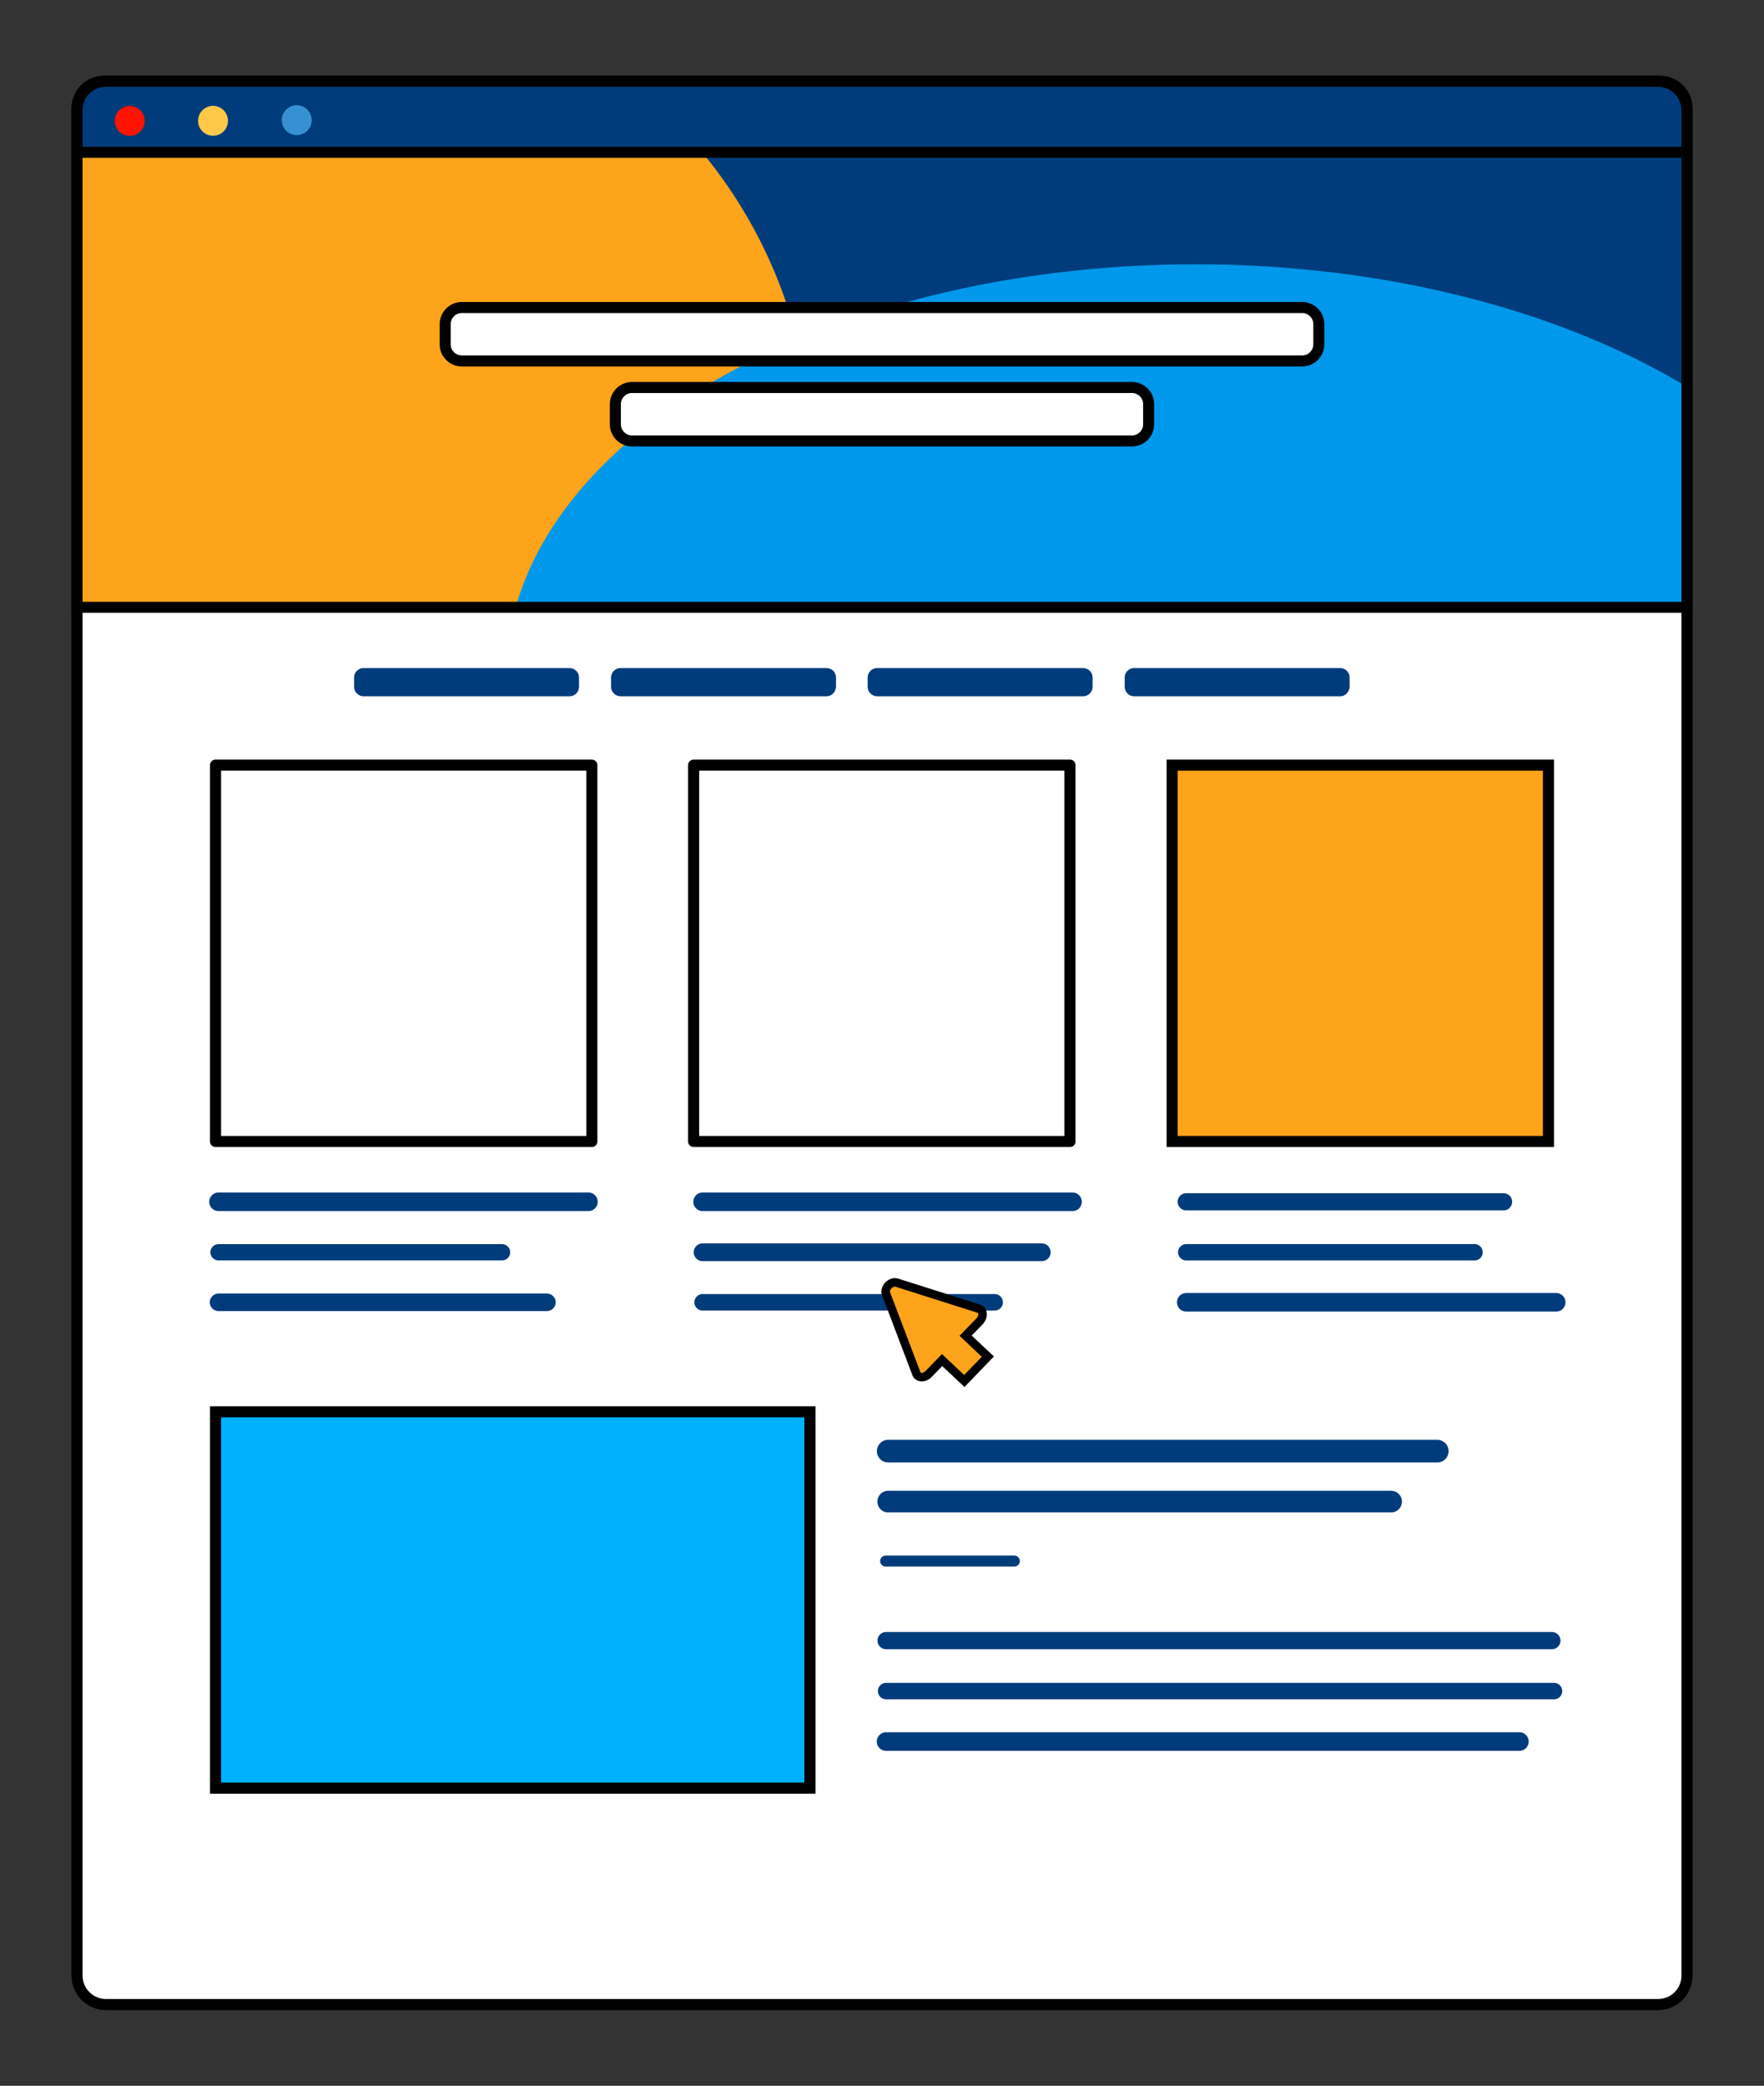 <svg xmlns="http://www.w3.org/2000/svg" xmlns:xlink="http://www.w3.org/1999/xlink" id="Layer_1" x="0px" y="0px" viewBox="0 0 412.5 487.7" style="enable-background:new 0 0 412.5 487.7;" xml:space="preserve"><rect x="0" y="0" width="412.5" height="487.7" fill="#333333" stroke="none"/><style type="text/css">	.st0{fill:#FFFFFF;stroke:#000000;stroke-miterlimit:10;}	.st1{clip-path:url(#SVGID_00000101096392001952079760000017441698120298060448_);fill:#003C7B;}	.st2{clip-path:url(#SVGID_00000101096392001952079760000017441698120298060448_);fill:#FEA41A;}	.st3{clip-path:url(#SVGID_00000101096392001952079760000017441698120298060448_);fill:#0098EA;}			.st4{clip-path:url(#SVGID_00000101096392001952079760000017441698120298060448_);fill:#FFFFFF;stroke:#000000;stroke-width:1.8;stroke-miterlimit:10;}			.st5{clip-path:url(#SVGID_00000101096392001952079760000017441698120298060448_);fill:#003C7B;stroke:#000000;stroke-width:1.8;stroke-miterlimit:10;}	.st6{clip-path:url(#SVGID_00000101096392001952079760000017441698120298060448_);}	.st7{fill:#FF1300;}	.st8{fill:#FFC849;}	.st9{fill:#3690D1;}	.st10{fill:none;stroke:#000000;stroke-width:1.81;stroke-linecap:round;stroke-linejoin:round;stroke-miterlimit:10;}	.st11{fill:#00B1FF;stroke:#000000;stroke-width:1.81;stroke-miterlimit:10;}	.st12{fill:#FEA41A;stroke:#000000;stroke-width:1.81;stroke-miterlimit:10;}	.st13{fill:#003C7B;}	.st14{fill:none;stroke:#003C7B;stroke-width:3.033;stroke-linecap:round;stroke-linejoin:round;stroke-miterlimit:10;}	.st15{fill:none;stroke:#003C7B;stroke-width:2.654;stroke-linecap:round;stroke-linejoin:round;stroke-miterlimit:10;}	.st16{fill:none;stroke:#003C7B;stroke-width:2.856;stroke-linecap:round;stroke-linejoin:round;stroke-miterlimit:10;}	.st17{fill:none;stroke:#003C7B;stroke-width:2.903;stroke-linecap:round;stroke-linejoin:round;stroke-miterlimit:10;}	.st18{fill:none;stroke:#003C7B;stroke-width:2.693;stroke-linecap:round;stroke-linejoin:round;stroke-miterlimit:10;}	.st19{fill:none;stroke:#003C7B;stroke-width:2.808;stroke-linecap:round;stroke-linejoin:round;stroke-miterlimit:10;}	.st20{fill:none;stroke:#003C7B;stroke-width:2.676;stroke-linecap:round;stroke-linejoin:round;stroke-miterlimit:10;}	.st21{fill:#FEA41A;}	.st22{fill:#F4AEA8;}	.st23{fill:#FFFFFF;}	.st24{fill:#00315E;}	.st25{fill:#FFA41B;}	.st26{clip-path:url(#SVGID_00000147928485338865208280000010267279924481790384_);}	.st27{opacity:0.4;}	.st28{clip-path:url(#SVGID_00000034073941014899344030000004276018493563562409_);}	.st29{fill-rule:evenodd;clip-rule:evenodd;}	.st30{fill-rule:evenodd;clip-rule:evenodd;fill:#FFA41B;}	.st31{fill:#012B51;}	.st32{opacity:0.3;}	.st33{clip-path:url(#SVGID_00000066508673595686485280000000735166032801341618_);}	.st34{clip-path:url(#SVGID_00000127003673057715442900000009103239865438404751_);}	.st35{clip-path:url(#SVGID_00000123424314942901385490000012304365568701682850_);}	.st36{clip-path:url(#SVGID_00000072983949706488816400000014839663552820851857_);}	.st37{clip-path:url(#SVGID_00000165923075994662500630000014283991223936170929_);}	.st38{clip-path:url(#SVGID_00000168081819599928392320000004656637906469449604_);}	.st39{clip-path:url(#SVGID_00000031204715285636368620000005266468809343166625_);}	.st40{fill:#FEA419;}	.st41{fill:#FB6900;}	.st42{fill:#0098EA;}	.st43{fill:#F8F8F8;}	.st44{clip-path:url(#SVGID_00000067956156062345334720000003176083068872202663_);}	.st45{fill:#DCEAEF;}	.st46{clip-path:url(#SVGID_00000145753580612345971430000014485438423956538768_);}	.st47{clip-path:url(#SVGID_00000102521283688841971690000010131816768140008628_);}	.st48{fill:none;}	.st49{fill:#00B0FF;}	.st50{fill:#00B1FF;}	.st51{fill:none;stroke:#003C7B;stroke-width:2;stroke-miterlimit:10;}	.st52{fill:#FFA300;}	.st53{fill:#FFA200;}	.st54{fill:#3174F1;}	.st55{fill:#E63125;}	.st56{fill:#F6AD01;}	.st57{fill:#249A41;}	.st58{fill:none;stroke:#00315E;stroke-linecap:round;stroke-linejoin:round;}	.st59{fill:#E0183A;}	.st60{fill:none;stroke:#003C7B;stroke-width:4.001;stroke-linecap:round;stroke-linejoin:round;stroke-miterlimit:10;}	.st61{fill:none;stroke:#003C7B;stroke-width:10;stroke-linecap:round;stroke-linejoin:round;stroke-miterlimit:10;}	.st62{fill:none;stroke:#000000;stroke-width:2.387;stroke-linecap:round;stroke-linejoin:round;stroke-miterlimit:10;}	.st63{fill:none;stroke:#003C7B;stroke-width:5.967;stroke-linecap:round;stroke-linejoin:round;stroke-miterlimit:10;}	.st64{fill:none;stroke:#000000;stroke-width:3.212;stroke-miterlimit:10;}	.st65{fill:#FCB001;}	.st66{clip-path:url(#SVGID_00000158028626045712845930000006315287090646973375_);}	.st67{fill:#FD0000;}	.st68{fill:#2967B0;}	.st69{fill:#FDFDFD;}	.st70{fill:#1677F0;}	.st71{fill:#FFFFFF;stroke:#000000;stroke-width:1.433;stroke-miterlimit:10;}	.st72{clip-path:url(#SVGID_00000042720525991727074580000014616182427795148450_);fill:#003C7B;}	.st73{clip-path:url(#SVGID_00000042720525991727074580000014616182427795148450_);fill:#FEA41A;}	.st74{clip-path:url(#SVGID_00000042720525991727074580000014616182427795148450_);fill:#0098EA;}			.st75{clip-path:url(#SVGID_00000042720525991727074580000014616182427795148450_);fill:#FFFFFF;stroke:#000000;stroke-width:2.579;stroke-miterlimit:10;}			.st76{clip-path:url(#SVGID_00000042720525991727074580000014616182427795148450_);fill:#003C7B;stroke:#000000;stroke-width:2.579;stroke-miterlimit:10;}	.st77{clip-path:url(#SVGID_00000042720525991727074580000014616182427795148450_);}	.st78{fill:none;stroke:#000000;stroke-width:2.592;stroke-linecap:round;stroke-linejoin:round;stroke-miterlimit:10;}	.st79{fill:#00B1FF;stroke:#000000;stroke-width:2.592;stroke-miterlimit:10;}	.st80{fill:#FEA41A;stroke:#000000;stroke-width:2.592;stroke-miterlimit:10;}	.st81{fill:none;stroke:#003C7B;stroke-width:4.345;stroke-linecap:round;stroke-linejoin:round;stroke-miterlimit:10;}	.st82{fill:none;stroke:#003C7B;stroke-width:3.803;stroke-linecap:round;stroke-linejoin:round;stroke-miterlimit:10;}	.st83{fill:none;stroke:#003C7B;stroke-width:4.092;stroke-linecap:round;stroke-linejoin:round;stroke-miterlimit:10;}	.st84{fill:none;stroke:#003C7B;stroke-width:4.159;stroke-linecap:round;stroke-linejoin:round;stroke-miterlimit:10;}	.st85{fill:none;stroke:#003C7B;stroke-width:3.858;stroke-linecap:round;stroke-linejoin:round;stroke-miterlimit:10;}	.st86{fill:none;stroke:#003C7B;stroke-width:5.292;stroke-linecap:round;stroke-linejoin:round;stroke-miterlimit:10;}	.st87{fill:none;stroke:#003C7B;stroke-width:5.066;stroke-linecap:round;stroke-linejoin:round;stroke-miterlimit:10;}	.st88{fill:none;stroke:#003C7B;stroke-width:2.564;stroke-linecap:round;stroke-linejoin:round;stroke-miterlimit:10;}	.st89{fill:none;stroke:#003C7B;stroke-width:4.022;stroke-linecap:round;stroke-linejoin:round;stroke-miterlimit:10;}	.st90{fill:none;stroke:#003C7B;stroke-width:3.834;stroke-linecap:round;stroke-linejoin:round;stroke-miterlimit:10;}	.st91{fill:#FEA41A;stroke:#000000;stroke-width:2;stroke-miterlimit:10;}</style><g>	<path class="st71" d="M387.7,468.7H24.8c-3.8,0-6.8-3.1-6.8-6.8V25.8C18,22,21,19,24.8,19h362.9c3.8,0,6.8,3.1,6.8,6.8v436.1  C394.5,465.7,391.5,468.7,387.7,468.7z"></path>	<g>		<defs>			<path id="SVGID_00000063607300964905389020000010843953238676521620_" d="M394.5,142H18V25.3c0-3.5,2.8-6.3,6.3-6.3h363.9    c3.5,0,6.3,2.8,6.3,6.3V142z"></path>		</defs>		<clipPath id="SVGID_00000089567061333150694440000013848189452624206468_">			<use xlink:href="#SVGID_00000063607300964905389020000010843953238676521620_" style="overflow:visible;"></use>		</clipPath>					<rect x="8" y="-35" style="clip-path:url(#SVGID_00000089567061333150694440000013848189452624206468_);fill:#003C7B;" width="422.8" height="232.4"></rect>					<ellipse style="clip-path:url(#SVGID_00000089567061333150694440000013848189452624206468_);fill:#FEA41A;" cx="75.4" cy="106.2" rx="114.3" ry="112.1"></ellipse>					<ellipse style="clip-path:url(#SVGID_00000089567061333150694440000013848189452624206468_);fill:#0098EA;" cx="279.6" cy="157.8" rx="161.2" ry="96"></ellipse>					<path style="clip-path:url(#SVGID_00000089567061333150694440000013848189452624206468_);fill:#FFFFFF;stroke:#000000;stroke-width:2.579;stroke-miterlimit:10;" d="   M304.5,84.4H108c-2.1,0-3.9-1.7-3.9-3.9v-4.7c0-2.1,1.7-3.9,3.9-3.9h196.5c2.1,0,3.9,1.7,3.9,3.9v4.7   C308.4,82.6,306.7,84.4,304.5,84.4z"></path>					<path style="clip-path:url(#SVGID_00000089567061333150694440000013848189452624206468_);fill:#FFFFFF;stroke:#000000;stroke-width:2.579;stroke-miterlimit:10;" d="   M264.7,103.1H147.8c-2.1,0-3.9-1.7-3.9-3.9v-4.7c0-2.1,1.7-3.9,3.9-3.9h116.9c2.1,0,3.9,1.7,3.9,3.9v4.7   C268.6,101.4,266.8,103.1,264.7,103.1z"></path>					<rect x="14.6" y="16" style="clip-path:url(#SVGID_00000089567061333150694440000013848189452624206468_);fill:#003C7B;stroke:#000000;stroke-width:2.579;stroke-miterlimit:10;" width="385.3" height="19.6"></rect>		<g style="clip-path:url(#SVGID_00000089567061333150694440000013848189452624206468_);">			<g>				<g>											<ellipse transform="matrix(0.23 -0.973 0.973 0.23 -4.17 51.246)" class="st7" cx="30.3" cy="28.3" rx="3.5" ry="3.5"></ellipse>				</g>			</g>		</g>		<g style="clip-path:url(#SVGID_00000089567061333150694440000013848189452624206468_);">			<g>				<g>											<ellipse transform="matrix(0.23 -0.973 0.973 0.23 10.923 70.217)" class="st8" cx="49.8" cy="28.2" rx="3.5" ry="3.5"></ellipse>				</g>			</g>		</g>		<g style="clip-path:url(#SVGID_00000089567061333150694440000013848189452624206468_);">			<g>				<g>											<ellipse transform="matrix(0.16 -0.987 0.987 0.16 30.551 92.096)" class="st9" cx="69.4" cy="28.1" rx="3.5" ry="3.5"></ellipse>				</g>			</g>		</g>					<use xlink:href="#SVGID_00000063607300964905389020000010843953238676521620_" style="overflow:visible;fill:none;stroke:#000000;stroke-width:2.579;stroke-miterlimit:10;"></use>	</g>	<rect x="50.4" y="178.9" class="st78" width="88" height="88"></rect>	<rect id="XMLID_00000130639370916524698710000008339311855263043774_" x="50.4" y="330.1" class="st79" width="139" height="88"></rect>	<rect x="162.2" y="178.9" class="st78" width="88" height="88"></rect>	<rect x="274.1" y="178.9" class="st80" width="88" height="88"></rect>	<g>		<path class="st13" d="M133.2,162.8H85c-1.2,0-2.2-1-2.2-2.2v-2.2c0-1.2,1-2.2,2.2-2.2h48.2c1.2,0,2.2,1,2.2,2.2v2.2   C135.4,161.8,134.4,162.8,133.2,162.8z"></path>		<path class="st13" d="M193.3,162.8h-48.2c-1.2,0-2.2-1-2.2-2.2v-2.2c0-1.2,1-2.2,2.2-2.2h48.2c1.2,0,2.2,1,2.2,2.2v2.2   C195.4,161.8,194.5,162.8,193.3,162.8z"></path>		<path class="st13" d="M253.3,162.8h-48.2c-1.2,0-2.2-1-2.2-2.2v-2.2c0-1.2,1-2.2,2.2-2.2h48.2c1.2,0,2.2,1,2.2,2.2v2.2   C255.5,161.8,254.5,162.8,253.3,162.8z"></path>		<path class="st13" d="M313.4,162.8h-48.2c-1.2,0-2.2-1-2.2-2.2v-2.2c0-1.2,1-2.2,2.2-2.2h48.2c1.2,0,2.2,1,2.2,2.2v2.2   C315.5,161.8,314.6,162.8,313.4,162.8z"></path>	</g>	<path class="st81" d="M51.1,281c1.1,0,86.5,0,86.5,0"></path>	<path class="st82" d="M51.1,292.8c0.8,0,66.3,0,66.3,0"></path>	<path class="st83" d="M51.1,304.5c1,0,76.8,0,76.8,0"></path>	<path class="st81" d="M164.3,281c1.1,0,86.5,0,86.5,0"></path>	<path class="st84" d="M164.3,292.8c1,0,79.3,0,79.3,0"></path>	<path class="st85" d="M164.3,304.5c0.9,0,68.3,0,68.3,0"></path>	<path class="st86" d="M207.7,339.3c1.6,0,128.4,0,128.4,0"></path>	<path class="st87" d="M207.7,351.1c1.5,0,117.6,0,117.6,0"></path>	<path class="st88" d="M207.1,365c0.4,0,30.1,0,30.1,0"></path>	<path class="st89" d="M277.4,281c0.9,0,74.2,0,74.2,0"></path>	<path class="st90" d="M277.4,292.8c0.9,0,67.4,0,67.4,0"></path>	<path class="st81" d="M277.4,304.5c1.1,0,86.5,0,86.5,0"></path>	<path class="st89" d="M207.2,383.6c0.9,0,155.7,0,155.7,0"></path>	<path class="st90" d="M207.2,395.4c0.9,0,156.2,0,156.2,0"></path>	<path class="st81" d="M207.2,407.2c1.1,0,148.1,0,148.1,0"></path>	<path class="st91" d="M228.9,306l-19.2-6.1c-1.4-0.4-3,1.3-2.5,2.6l7.1,18.7c0.4,1,1.8,1.1,2.8,0.1l3.2-3.3l5.2,4.9l5.5-5.7  l-5.2-4.9l3.4-3.5C230.1,307.7,229.9,306.3,228.9,306z"></path>	<path class="st78" d="M387.7,468.7H24.8c-3.8,0-6.8-3.1-6.8-6.8V25.8C18,22,21,19,24.8,19h362.9c3.8,0,6.8,3.1,6.8,6.8v436.1  C394.5,465.7,391.5,468.7,387.7,468.7z"></path></g></svg>
